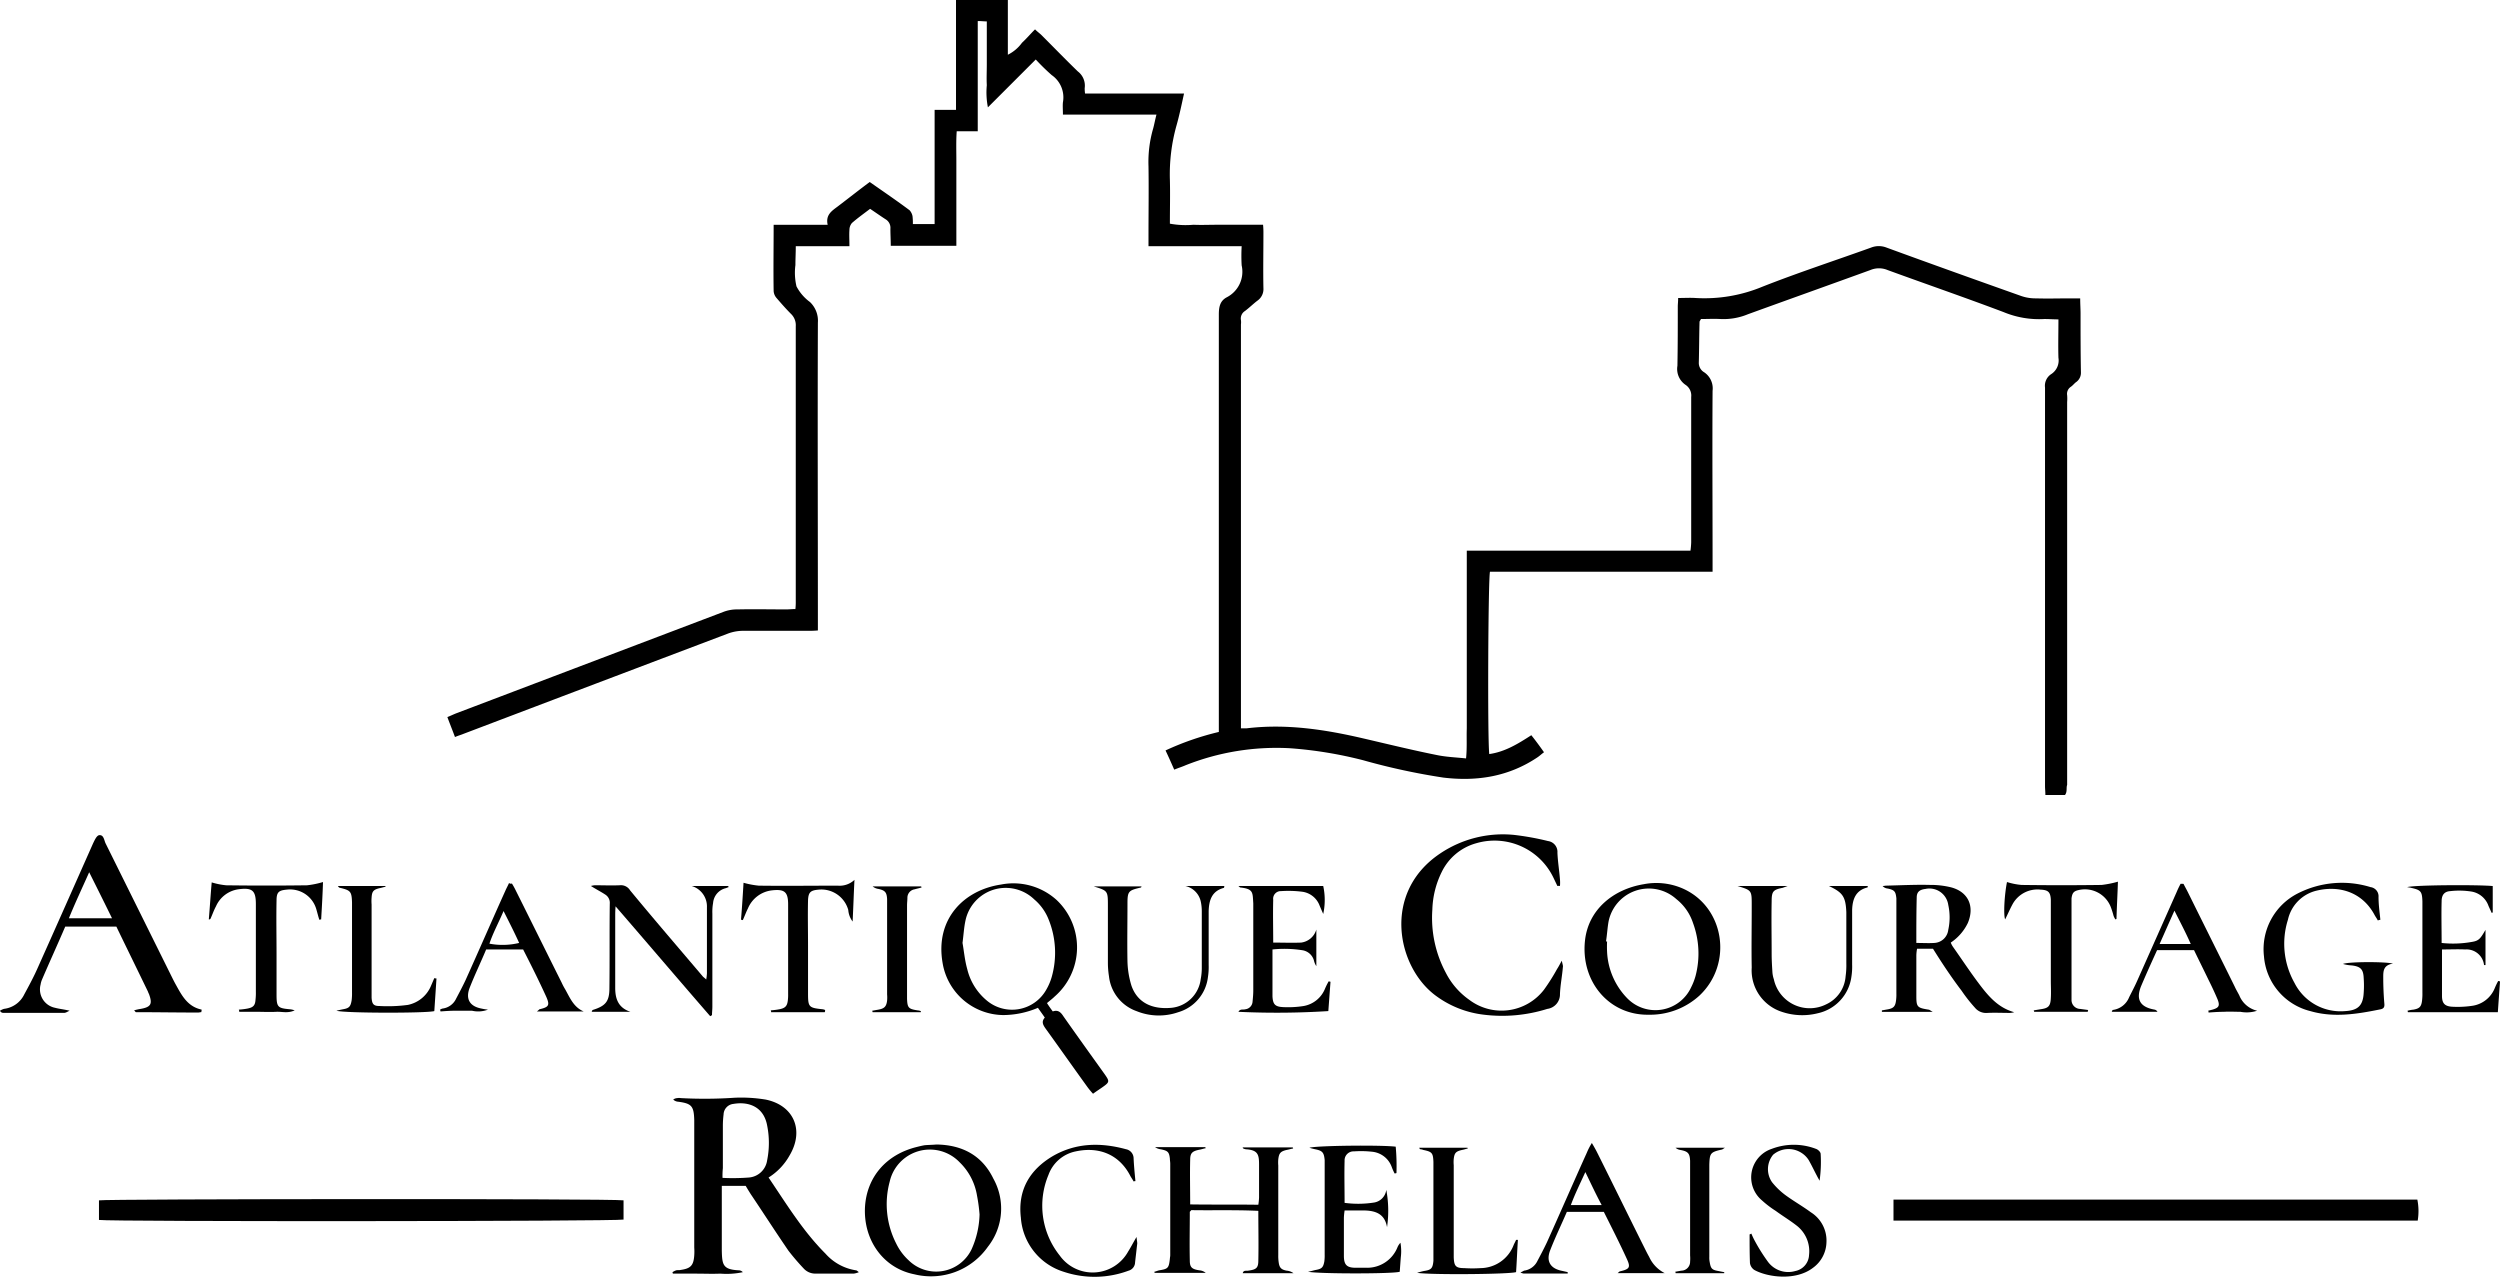 <svg xmlns="http://www.w3.org/2000/svg" width="407.827" height="208.289" viewBox="0 0 407.827 208.289">
  <g id="logo_3_" data-name="logo (3)" transform="translate(-112.6 -220.5)">
    <path id="Tracé_32487" data-name="Tracé 32487" d="M499.881,350.193h-3.194c0-.532-.059-1.005-.059-1.478V283.72a2.263,2.263,0,0,1,1.005-2.188,2.645,2.645,0,0,0,1.183-2.661c-.059-2.011,0-4.081,0-6.269-.828,0-1.538-.059-2.306-.059a15.07,15.07,0,0,1-6.624-1.124c-6.269-2.366-12.6-4.554-18.925-6.86a3.638,3.638,0,0,0-2.839,0c-6.683,2.425-13.306,4.79-19.989,7.215a10.34,10.34,0,0,1-4.435.769c-1.065-.059-2.188,0-3.194,0-.118.237-.237.355-.237.473-.059,2.247-.059,4.435-.118,6.683a1.765,1.765,0,0,0,.887,1.538,3.168,3.168,0,0,1,1.36,3.016c-.059,9.226,0,18.452,0,27.677v1.833H406.085c-.3,1.124-.414,27.382-.118,29.747,2.543-.355,4.672-1.656,6.86-3.075.71.887,1.36,1.774,2.07,2.78-.414.3-.71.591-1.064.828-4.672,3.134-9.817,3.962-15.317,3.312a107.938,107.938,0,0,1-13.129-2.839,67.366,67.366,0,0,0-11.887-1.952,40.163,40.163,0,0,0-17.091,2.78c-.532.237-1.124.414-1.833.71-.473-1.065-.887-2.011-1.419-3.134a45.7,45.7,0,0,1,8.694-3.016v-68.07c0-1.242.177-2.247,1.3-2.839a4.687,4.687,0,0,0,2.425-5.2,27.619,27.619,0,0,1,0-3.134h-15.2v-1.715c0-3.785.059-7.57,0-11.355a19.521,19.521,0,0,1,.769-6.15c.177-.651.3-1.36.532-2.247H336.419c0-.769-.059-1.419,0-2.011a4.42,4.42,0,0,0-1.833-4.435,34.772,34.772,0,0,1-2.6-2.543l-7.806,7.806A12.624,12.624,0,0,1,324,234.4c-.059-1.124,0-2.247,0-3.43v-6.978c-.532,0-.887-.059-1.478-.059v17.978h-3.43c-.118,1.656-.059,3.194-.059,4.731V260.6h-10.7c0-.946-.059-1.833-.059-2.78a1.614,1.614,0,0,0-.769-1.538c-.828-.532-1.656-1.124-2.543-1.715-1.005.769-2.011,1.479-2.957,2.306a1.736,1.736,0,0,0-.414,1.124c-.059.828,0,1.656,0,2.661h-8.753c0,1.124-.059,2.07-.059,3.075a9.7,9.7,0,0,0,.177,3.489,7.4,7.4,0,0,0,2.188,2.543,4.207,4.207,0,0,1,1.3,3.371c-.059,16.145,0,32.231,0,48.376v1.833a14.952,14.952,0,0,1-1.6.059H284.2a7.124,7.124,0,0,0-2.484.473q-21.556,8.161-43.054,16.323c-.414.177-.887.3-1.419.532-.414-1.124-.828-2.129-1.242-3.253.591-.237,1.064-.473,1.538-.651l43.468-16.5a6.224,6.224,0,0,1,2.366-.414c2.661-.059,5.323,0,7.925,0,.473,0,.946-.059,1.478-.059a10.019,10.019,0,0,0,.059-1.3V273.726a2.545,2.545,0,0,0-.769-2.011c-.828-.828-1.6-1.715-2.366-2.6a1.927,1.927,0,0,1-.473-1.124c-.059-3.548,0-7.1,0-10.823h8.812c-.355-1.6.651-2.247,1.6-2.957,1.715-1.3,3.43-2.661,5.263-4.021,2.188,1.538,4.376,3.016,6.505,4.613a2.038,2.038,0,0,1,.473.946,9.156,9.156,0,0,1,.059,1.3h3.548V238.419h3.489V220.5h8.457v8.93a6.334,6.334,0,0,0,2.306-1.952c.71-.651,1.36-1.419,2.129-2.188.414.414.769.651,1.064.946,1.952,1.952,3.9,3.962,5.914,5.914a2.911,2.911,0,0,1,1.124,2.72,5.46,5.46,0,0,0,.059.887h16.145c-.414,1.892-.769,3.608-1.242,5.263a29.514,29.514,0,0,0-1.065,8.812c.059,2.366,0,4.731,0,7.156a14.1,14.1,0,0,0,3.844.177c1.3.059,2.543,0,3.844,0h7.511a12.9,12.9,0,0,1,.059,1.419c0,2.957-.059,5.973,0,8.93a2.294,2.294,0,0,1-.946,2.011c-.71.532-1.36,1.183-2.07,1.715a1.441,1.441,0,0,0-.651,1.478,2.85,2.85,0,0,1,0,.71v65.882h.946c6.387-.769,12.656.177,18.806,1.6,4.081.946,8.161,1.952,12.3,2.78,1.478.3,3.016.355,4.672.532.177-1.715.059-3.312.118-4.909V310.333H438.79a12.718,12.718,0,0,0,.118-1.36V285.258a2.081,2.081,0,0,0-.887-1.952,3.133,3.133,0,0,1-1.36-3.134c.059-3.194.059-6.446.059-9.64,0-.414.059-.828.059-1.419,1.005,0,1.952-.059,2.839,0a24.587,24.587,0,0,0,10.882-1.833c5.855-2.306,11.828-4.258,17.742-6.387a3.435,3.435,0,0,1,2.543,0c7.274,2.661,14.548,5.263,21.882,7.866a7.068,7.068,0,0,0,2.484.414c1.892.059,3.785,0,5.677,0h1.538c0,.946.059,1.715.059,2.484,0,3.194,0,6.328.059,9.522a1.857,1.857,0,0,1-.71,1.6c-.355.237-.591.591-.946.828a1.368,1.368,0,0,0-.591,1.36,7.131,7.131,0,0,1,0,1.124v62.451C500.058,349.01,500.3,349.661,499.881,350.193Z" transform="translate(-50.422 0)"/>
    <path id="Tracé_32488" data-name="Tracé 32488" d="M634.9,554.83V551.4h85.457a9.5,9.5,0,0,1,.059,3.43Z" transform="translate(-213.414 -135.207)"/>
    <path id="Tracé_32489" data-name="Tracé 32489" d="M225.475,551.462V554.6c-1.064.3-83.919.355-85.575.059v-3.194C140.905,551.225,223.7,551.166,225.475,551.462Z" transform="translate(-11.155 -135.15)"/>
    <path id="Tracé_32490" data-name="Tracé 32490" d="M313.772,536.3c2.957,4.376,5.618,8.753,9.285,12.419a8.339,8.339,0,0,0,4.968,2.72c.118,0,.237.118.473.3a3.009,3.009,0,0,1-.828.237H321.4a2.551,2.551,0,0,1-1.893-.828,37.882,37.882,0,0,1-2.484-2.9c-2.07-3.016-4.081-6.151-6.151-9.226-.3-.473-.591-.946-.828-1.36h-3.9v10.586c.059,2.306.177,3.075,2.839,3.194a.941.941,0,0,1,.591.3,12.639,12.639,0,0,1-3.667.237c-1.3.059-2.661,0-3.962,0h-3.785c0-.059-.059-.177-.059-.237a2.76,2.76,0,0,1,.591-.3c.237-.059.473,0,.71-.059,1.656-.237,2.129-.71,2.247-2.366a9.541,9.541,0,0,0,0-1.3V526.953c-.059-2.307-.414-2.72-2.6-3.016a1.278,1.278,0,0,1-.828-.355,1.24,1.24,0,0,1,.651-.237,1.971,1.971,0,0,1,.591,0,71.951,71.951,0,0,0,8.753-.059,24.492,24.492,0,0,1,5.086.3c4.613.946,6.328,5.027,3.9,9.108A9.953,9.953,0,0,1,313.772,536.3Zm-7.511.059a34.386,34.386,0,0,0,4.317-.059,3.266,3.266,0,0,0,2.957-2.78,14.412,14.412,0,0,0,0-5.737c-.591-3.134-3.134-3.9-5.5-3.489a1.78,1.78,0,0,0-1.6,1.715,15.615,15.615,0,0,0-.118,1.715v7.038A12.889,12.889,0,0,0,306.261,536.356Z" transform="translate(-75.796 -123.711)"/>
    <path id="Tracé_32491" data-name="Tracé 32491" d="M145.423,479.753c-.177,0-.355.059-.473.059-3.371,0-6.8-.059-10.172-.059-.059,0-.118-.118-.3-.3a8.81,8.81,0,0,1,1.065-.237c1.715-.3,1.952-.828,1.36-2.425a2.882,2.882,0,0,1-.177-.414c-1.715-3.548-3.43-7.038-5.145-10.586h-8.339c-1.242,2.9-2.543,5.737-3.785,8.634a3.39,3.39,0,0,0-.237.828,3.061,3.061,0,0,0,2.366,3.785c.651.177,1.36.237,2.366.473-.473.237-.651.355-.887.355h-9.935a.583.583,0,0,1-.532-.355,3.17,3.17,0,0,1,.651-.3,4.218,4.218,0,0,0,3.312-2.366c.769-1.419,1.538-2.839,2.188-4.317,3.016-6.742,6.032-13.543,9.048-20.344.237-.473.532-1.183.946-1.3.769-.118.828.769,1.065,1.3l10.823,21.823c.237.473.473.946.71,1.36.946,1.715,1.892,3.489,4.14,3.962A.877.877,0,0,1,145.423,479.753Zm-14.548-15.317c-1.242-2.543-2.425-4.909-3.726-7.511-1.183,2.661-2.306,5.027-3.312,7.511Z" transform="translate(0 -94.135)"/>
    <path id="Tracé_32492" data-name="Tracé 32492" d="M397.007,498.52a12.036,12.036,0,0,1-.887-1.064c-2.306-3.194-4.554-6.387-6.86-9.581-.414-.591-.71-1.124-.118-1.774-.355-.532-.71-1.005-1.124-1.6a14.578,14.578,0,0,1-5.677,1.183,10.141,10.141,0,0,1-9.876-8.516c-1.242-7.215,3.548-11.887,9.521-12.774a10.5,10.5,0,0,1,9.108,2.543,10.63,10.63,0,0,1-.355,15.731c-.355.355-.769.651-1.242,1.064.3.473.591.887.946,1.36.828-.3,1.3.118,1.715.769,2.247,3.194,4.495,6.328,6.742,9.462.828,1.183.828,1.3-.355,2.129C398.13,497.751,397.657,498.047,397.007,498.52Zm-21.29-24.6c.237,1.3.355,2.78.769,4.258a9.545,9.545,0,0,0,3.134,5.086,6.406,6.406,0,0,0,9.758-1.715,9.1,9.1,0,0,0,.887-2.07,14.462,14.462,0,0,0-.532-9.462,8.211,8.211,0,0,0-2.306-3.193,6.707,6.707,0,0,0-11.237,3.489C375.953,471.434,375.894,472.558,375.716,473.918Z" transform="translate(-106.101 -99.596)"/>
    <path id="Tracé_32493" data-name="Tracé 32493" d="M524.607,459.089c-.237-.473-.473-1.005-.71-1.478a10.65,10.65,0,0,0-12.538-5.5,8.879,8.879,0,0,0-5.618,4.672,14.767,14.767,0,0,0-1.538,6.151,18.979,18.979,0,0,0,2.188,10.29,12.113,12.113,0,0,0,3.844,4.435A8.731,8.731,0,0,0,522.419,476a32.5,32.5,0,0,0,2.129-3.371c.237-.355.414-.71.769-1.36.118.591.237.828.177,1.065-.118,1.478-.414,2.9-.473,4.376a2.378,2.378,0,0,1-2.07,2.425,24.553,24.553,0,0,1-10.349.946,16.339,16.339,0,0,1-7.806-3.075c-6.387-4.672-8.871-16.855.71-23.242a18.342,18.342,0,0,1,12.005-3.016,43.763,43.763,0,0,1,5.559,1.005,1.78,1.78,0,0,1,1.538,1.892c.059,1.478.3,2.9.414,4.376a6.4,6.4,0,0,1,0,1.064A.966.966,0,0,0,524.607,459.089Z" transform="translate(-157.943 -94.052)"/>
    <path id="Tracé_32494" data-name="Tracé 32494" d="M445.43,536.959h8.161c0,.059.059.118.059.177-.355.059-.71.177-1.065.237-1.005.237-1.242.532-1.36,1.538a5.708,5.708,0,0,0,0,1.005v14.607a7.156,7.156,0,0,0,.059,1.124c.118.946.414,1.242,1.3,1.419a2.19,2.19,0,0,1,1.124.414h-8.28c.118-.532.591-.355.887-.414,1.3-.177,1.656-.414,1.656-1.656.059-2.661,0-5.263,0-8.1-3.726-.177-7.392-.059-10.941-.118-.118.177-.237.237-.237.3,0,2.661-.059,5.263,0,7.925,0,1.124.355,1.419,1.6,1.6a1.836,1.836,0,0,1,1.005.414h-8.339c0-.059-.059-.118-.059-.177.237-.059.532-.177.769-.237,1.478-.237,1.6-.355,1.774-1.892,0-.177.059-.355.059-.591v-14.9c0-.3-.059-.591-.059-.828-.118-1.124-.355-1.3-1.479-1.538a2.076,2.076,0,0,1-.946-.355h8.22a.217.217,0,0,0,.059.177c-.355.059-.651.177-1.005.237-1.183.237-1.538.532-1.538,1.656-.059,2.366,0,4.731,0,7.274,3.726.059,7.392,0,11.118.059a9.947,9.947,0,0,0,.118-1.183v-5.382c0-1.6-.177-2.366-2.129-2.484a1.5,1.5,0,0,1-.414-.118C445.43,537.078,445.43,537.018,445.43,536.959Z" transform="translate(-130.099 -129.282)"/>
    <path id="Tracé_32495" data-name="Tracé 32495" d="M640.039,475h-2.6a6.516,6.516,0,0,0-.118,1.065v6.683c0,1.774.177,1.892,2.011,2.188.118,0,.237.118.651.355H631.7v-.237c.355-.059.651-.118,1.005-.177.887-.177,1.183-.473,1.3-1.419a7.157,7.157,0,0,0,.059-1.124V466.777c-.118-1.124-.3-1.36-1.419-1.6a1.242,1.242,0,0,1-.828-.414c.237,0,.414-.059.651-.059,2.366-.059,4.731-.177,7.1-.118a13.748,13.748,0,0,1,3.489.414c2.78.769,3.785,3.134,2.661,5.8a8.038,8.038,0,0,1-2.78,3.194,3.186,3.186,0,0,0,.414.769c1.419,2.011,2.78,4.081,4.258,6.032s3.075,3.844,5.677,4.554a2.969,2.969,0,0,1-.71.118c-1.242,0-2.484-.059-3.667,0a2.341,2.341,0,0,1-2.011-.828,25.138,25.138,0,0,1-2.188-2.78C643,479.61,641.517,477.363,640.039,475Zm-2.72-.946c1.124,0,2.011.059,2.9,0a2.408,2.408,0,0,0,2.307-2.129,9.5,9.5,0,0,0,0-4.081,3.1,3.1,0,0,0-3.726-2.6c-.946.118-1.419.473-1.419,1.419C637.318,469.143,637.318,471.508,637.318,474.051Z" transform="translate(-212.106 -99.729)"/>
    <path id="Tracé_32496" data-name="Tracé 32496" d="M560.159,485.563c-6.505.118-11.118-5.441-10.409-12.064.532-5.086,4.613-8.4,9.581-9.226a10.784,10.784,0,0,1,6.387.71c6.8,3.016,8.22,12.242,2.72,17.446A11.929,11.929,0,0,1,560.159,485.563Zm-6.978-11.946h.177a16.59,16.59,0,0,0,0,1.715,11.606,11.606,0,0,0,3.253,7.511,6.418,6.418,0,0,0,10.468-1.774,9.814,9.814,0,0,0,.71-1.833,14.365,14.365,0,0,0-.414-8.634,8.245,8.245,0,0,0-2.72-3.9,6.7,6.7,0,0,0-11.059,3.667C553.417,471.37,553.358,472.493,553.18,473.617Z" transform="translate(-178.592 -99.531)"/>
    <path id="Tracé_32497" data-name="Tracé 32497" d="M362.838,536.2c4.2.059,7.452,1.774,9.285,5.559a10.043,10.043,0,0,1-.887,11.118,11.337,11.337,0,0,1-12.005,4.495c-5.086-1.005-8.339-5.618-8.043-11,.3-4.849,3.43-8.516,8.4-9.758.473-.118.946-.237,1.36-.3C361.6,536.259,362.246,536.259,362.838,536.2Zm7.038,11.414a27.4,27.4,0,0,0-.414-3.075,9.742,9.742,0,0,0-2.839-5.441,6.72,6.72,0,0,0-11.414,3.194,14.091,14.091,0,0,0,1.064,10.054,9.036,9.036,0,0,0,2.011,2.72,6.4,6.4,0,0,0,10.29-1.774A14.722,14.722,0,0,0,369.875,547.614Z" transform="translate(-97.48 -128.996)"/>
    <path id="Tracé_32498" data-name="Tracé 32498" d="M295.057,486.044c-5.086-5.855-10.113-11.769-15.435-17.919-.059.769-.059,1.124-.059,1.538v11.769c0,1.833.532,3.253,2.484,3.9h-6.328c.059-.118.118-.3.177-.3,2.07-.651,2.72-1.36,2.72-3.548.059-4.613,0-9.167.059-13.78a1.589,1.589,0,0,0-.71-1.478c-.71-.473-1.538-.887-2.366-1.419a3.051,3.051,0,0,1,.651-.118c1.36,0,2.72.059,4.081,0a1.734,1.734,0,0,1,1.656.828c3.9,4.731,7.925,9.4,11.887,14.075.118.118.3.237.532.473a7.544,7.544,0,0,0,.118-1.005V468.3a3.478,3.478,0,0,0-2.484-3.489h5.973a.217.217,0,0,0,.059.177c-.177.059-.3.118-.473.177a2.7,2.7,0,0,0-2.07,2.425,8.089,8.089,0,0,0-.118,1.715v15.2c0,.473-.059.887-.059,1.36A1.293,1.293,0,0,1,295.057,486.044Z" transform="translate(-66.602 -99.776)"/>
    <path id="Tracé_32499" data-name="Tracé 32499" d="M755.624,470.17c-.177-.355-.414-.651-.591-1.005-1.952-3.548-5.618-4.79-9.462-3.844a6.269,6.269,0,0,0-4.613,4.731,13.035,13.035,0,0,0,1.064,10.29,8.419,8.419,0,0,0,8.28,4.613c2.07-.118,2.9-.887,3.016-2.957a16.607,16.607,0,0,0,0-2.425c-.059-1.478-.532-1.892-1.952-2.07a5.934,5.934,0,0,1-1.419-.237c.71-.355,6.624-.414,8.161-.059-1.6.237-1.6,1.242-1.6,2.247q0,2.129.177,4.258c.059.532-.059.828-.591.946-3.785.769-7.629,1.419-11.473.3a10.005,10.005,0,0,1-7.57-8.93,10.2,10.2,0,0,1,5.441-10.231,15.844,15.844,0,0,1,11.946-1.065,1.5,1.5,0,0,1,1.3,1.6c0,1.242.177,2.484.3,3.726A1.833,1.833,0,0,0,755.624,470.17Z" transform="translate(-255.127 -99.514)"/>
    <path id="Tracé_32500" data-name="Tracé 32500" d="M459.759,475.249v7.629c.059,1.3.414,1.715,1.715,1.774a16.124,16.124,0,0,0,3.371-.177,4.614,4.614,0,0,0,3.489-2.839,11.023,11.023,0,0,1,.591-1.183c.118,0,.177.059.3.059l-.355,4.79a132.772,132.772,0,0,1-14.667.118c.3-.532.769-.3,1.124-.414a1.326,1.326,0,0,0,1.183-1.242c.059-.591.118-1.242.118-1.833V467.739c-.118-1.774.059-2.366-2.129-2.6-.059,0-.118-.118-.3-.237h13.839a10.711,10.711,0,0,1,0,4.554c-.237-.532-.414-.946-.591-1.36a3.519,3.519,0,0,0-2.72-2.247,17.812,17.812,0,0,0-3.548-.118,1.246,1.246,0,0,0-1.3,1.419c-.059,2.306,0,4.613,0,6.978,1.6,0,3.075.059,4.554,0A2.97,2.97,0,0,0,466.915,472v5.973a2.886,2.886,0,0,1-.355-.769,2.327,2.327,0,0,0-1.952-1.833A18.892,18.892,0,0,0,459.759,475.249Z" transform="translate(-139.579 -99.863)"/>
    <path id="Tracé_32501" data-name="Tracé 32501" d="M486.292,549.813c-.355-2.07-1.715-2.661-3.608-2.72h-3.312a9.954,9.954,0,0,0-.118,1.183v6.21c0,1.478.473,1.952,1.952,1.952h1.833a5.315,5.315,0,0,0,4.968-3.371,2.474,2.474,0,0,1,.473-.71,7.938,7.938,0,0,1,.059,2.366c-.059.769-.118,1.6-.177,2.366-1.065.355-13.188.355-14.962,0,.651-.118.946-.237,1.3-.3.946-.177,1.183-.414,1.36-1.36a7.154,7.154,0,0,0,.059-1.124V538.872c-.118-1.242-.355-1.538-1.6-1.774-.237-.059-.532-.118-.887-.237,1.124-.355,11.651-.473,14.075-.177A35.1,35.1,0,0,1,487.83,541c-.118,0-.177.059-.3.059a8.373,8.373,0,0,1-.473-1.065,3.787,3.787,0,0,0-3.194-2.484,16.469,16.469,0,0,0-2.957-.059,1.459,1.459,0,0,0-1.538,1.538c-.059,2.247,0,4.495,0,6.86a16.576,16.576,0,0,0,4.849-.059,2.388,2.388,0,0,0,1.952-2.07A18.448,18.448,0,0,1,486.292,549.813Z" transform="translate(-147.424 -129.126)"/>
    <path id="Tracé_32502" data-name="Tracé 32502" d="M789.374,471.958v5.737h-.237a2.871,2.871,0,0,0-3.075-2.543c-1.183-.059-2.425,0-3.785,0v7.57c0,1.242.473,1.715,1.715,1.774a16.124,16.124,0,0,0,3.371-.177,4.663,4.663,0,0,0,3.489-2.78,11.835,11.835,0,0,1,.591-1.242c.118,0,.177.059.3.059-.118,1.656-.236,3.312-.355,5.027H776.718c0-.059-.059-.177-.059-.237a5.326,5.326,0,0,1,.946-.177c1.005-.177,1.3-.473,1.419-1.479a9.146,9.146,0,0,0,.059-1.3v-14.9c-.059-1.6-.237-1.833-1.833-2.188-.177-.059-.355-.059-.651-.118,1.124-.355,11.532-.414,13.957-.177v4.317c-.059,0-.118.059-.177.059-.177-.414-.355-.769-.532-1.183a3.56,3.56,0,0,0-2.839-2.306,12.872,12.872,0,0,0-3.371-.059c-.946.059-1.419.591-1.419,1.656-.059,2.188,0,4.435,0,6.8a17.352,17.352,0,0,0,4.968-.177C788.31,473.732,788.546,473.377,789.374,471.958Z" transform="translate(-271.313 -99.765)"/>
    <path id="Tracé_32503" data-name="Tracé 32503" d="M429.262,464.9h6.328a.443.443,0,0,1-.059.3c-2.011.532-2.425,2.07-2.484,3.785v8.812a10.5,10.5,0,0,1-.118,1.952,6.792,6.792,0,0,1-4.849,5.737,9.63,9.63,0,0,1-6.8-.177,6.808,6.808,0,0,1-4.495-5.677,14.388,14.388,0,0,1-.177-2.247v-9.226c0-2.484,0-2.484-2.306-3.194h7.806c-.059.059-.059.177-.118.177-2.011.473-2.188.591-2.188,2.6,0,3.194-.059,6.328,0,9.521a14.579,14.579,0,0,0,.651,3.9c.946,2.72,3.312,3.9,6.505,3.607a5.342,5.342,0,0,0,4.79-4.672,9.624,9.624,0,0,0,.177-1.833V469.04a7.479,7.479,0,0,0-.177-1.656A3.323,3.323,0,0,0,429.262,464.9Z" transform="translate(-123.276 -99.863)"/>
    <path id="Tracé_32504" data-name="Tracé 32504" d="M606.8,464.9h6.328c0,.118,0,.237-.059.237-1.892.473-2.425,1.892-2.484,3.667v8.93a10.493,10.493,0,0,1-.118,1.952,7.051,7.051,0,0,1-5.5,5.973,10.383,10.383,0,0,1-5.855-.237,7.109,7.109,0,0,1-4.909-7.215c-.059-3.194,0-6.328,0-9.522v-.71c0-2.366,0-2.366-2.307-3.075h8.161c-.473.177-.651.237-.828.3-1.538.3-1.774.591-1.774,2.188-.059,2.9,0,5.737,0,8.634,0,.946.059,1.892.118,2.839a4.6,4.6,0,0,0,.237,1.242,5.986,5.986,0,0,0,8.575,4.081,5.466,5.466,0,0,0,3.134-4.554,12.855,12.855,0,0,0,.118-2.129v-8.339C609.524,466.615,609.051,465.965,606.8,464.9Z" transform="translate(-195.844 -99.863)"/>
    <path id="Tracé_32505" data-name="Tracé 32505" d="M539.688,557.09h-7.156a1.741,1.741,0,0,1-.532-.177,5.284,5.284,0,0,0,.591-.3,2.825,2.825,0,0,0,2.188-1.6c.532-1.005,1.065-2.011,1.538-3.016,2.188-4.849,4.317-9.758,6.505-14.608a10.5,10.5,0,0,1,.828-1.6c.414.71.651,1.124.887,1.6,2.6,5.2,5.145,10.409,7.747,15.613.237.473.473.946.71,1.36a5.545,5.545,0,0,0,2.543,2.661h-7.688c.237-.177.3-.3.414-.3,1.538-.355,1.715-.651,1.124-1.952-1.183-2.6-2.484-5.145-3.785-7.747H539.57c-.887,2.07-1.893,4.14-2.72,6.269-.71,1.833.059,3.016,2.011,3.371.237.059.532.118.769.177C539.747,556.913,539.747,556.972,539.688,557.09Zm2.9-16.559c-.887,1.952-1.715,3.608-2.366,5.382h5.027C544.3,544.139,543.532,542.483,542.586,540.531Z" transform="translate(-171.368 -128.833)"/>
    <path id="Tracé_32506" data-name="Tracé 32506" d="M706.81,464.3c.237.473.473.887.71,1.36,2.543,5.145,5.086,10.231,7.629,15.376.237.532.532,1.005.769,1.479a4.157,4.157,0,0,0,2.9,2.484,5.482,5.482,0,0,1-2.72.177c-.887,0-1.774-.059-2.72,0-.828,0-1.656.059-2.484.118a.533.533,0,0,0-.059-.3l.71-.177c1.005-.3,1.242-.591.828-1.656-.473-1.124-1.005-2.247-1.538-3.312-.769-1.6-1.538-3.134-2.306-4.731h-6.032c-.887,1.952-1.774,3.9-2.6,5.855-.887,2.188-.177,3.43,2.188,3.844a.687.687,0,0,1,.473.355H695.1c.059-.118.118-.3.177-.3a3.337,3.337,0,0,0,2.661-2.07c.473-.946.946-1.833,1.36-2.78l6.387-14.371a14.232,14.232,0,0,1,.651-1.36Zm1.183,9.817c-.828-1.892-1.715-3.548-2.661-5.441-.887,1.952-1.6,3.608-2.425,5.441Z" transform="translate(-238.012 -99.618)"/>
    <path id="Tracé_32507" data-name="Tracé 32507" d="M245.71,464.159a11.727,11.727,0,0,1,.651,1.183c2.484,4.968,4.968,9.995,7.452,14.962a10.273,10.273,0,0,0,.591,1.124c.769,1.36,1.36,2.9,3.016,3.608H249.79a3.537,3.537,0,0,0,.414-.355c1.538-.355,1.715-.651,1.124-2.011-1.183-2.6-2.484-5.2-3.785-7.747h-6.032c-.887,2.129-1.892,4.2-2.72,6.328-.651,1.774.059,2.957,1.952,3.312a9.712,9.712,0,0,0,1.064.177,4.474,4.474,0,0,1-2.6.177h-2.72c-.828,0-1.656.059-2.425.118,0-.118-.059-.177-.059-.3a1.252,1.252,0,0,1,.414-.177,2.825,2.825,0,0,0,2.188-1.6c.532-1.005,1.064-2.011,1.538-3.016,2.188-4.849,4.317-9.758,6.505-14.608.177-.414.414-.828.591-1.242C245.473,464.218,245.591,464.218,245.71,464.159Zm-1.36,4.495c-.828,1.952-1.715,3.548-2.306,5.323a11.538,11.538,0,0,0,4.849-.118C246.124,472.143,245.3,470.546,244.349,468.654Z" transform="translate(-49.604 -99.536)"/>
    <path id="Tracé_32508" data-name="Tracé 32508" d="M170.2,469.891c.177-2.07.3-4.14.473-6.032a11.969,11.969,0,0,0,2.366.473c4.376.059,8.812.059,13.188,0a14.541,14.541,0,0,0,2.6-.532c-.059,1.952-.177,4.021-.3,6.091-.118,0-.177.059-.3.059-.177-.532-.3-1.064-.473-1.656a4.459,4.459,0,0,0-4.849-3.253c-1.3.118-1.656.414-1.656,1.774-.059,2.957,0,5.855,0,8.812v6.505c0,2.07.177,2.247,2.188,2.425a3.158,3.158,0,0,1,.769.177c-1.124.532-2.129.177-3.016.237-1.065.059-2.07,0-3.134,0h-2.9a.75.75,0,0,0-.059-.355,11.614,11.614,0,0,0,1.419-.177c.887-.177,1.242-.473,1.3-1.419a9.159,9.159,0,0,0,.059-1.3V467.407c0-2.247-.591-2.72-2.839-2.425a4.718,4.718,0,0,0-3.667,2.78c-.355.651-.591,1.36-.887,2.011A.249.249,0,0,1,170.2,469.891Z" transform="translate(-23.536 -99.413)"/>
    <path id="Tracé_32509" data-name="Tracé 32509" d="M679.082,484.931H670.33c0-.059-.059-.177-.059-.237l1.065-.177c1.3-.177,1.656-.473,1.715-1.833.059-.946,0-1.892,0-2.839V466.657c-.059-1.242-.414-1.6-1.656-1.656a4.626,4.626,0,0,0-4.613,2.425c-.414.769-.769,1.6-1.183,2.425-.3-.71-.118-4.021.3-6.091a11.183,11.183,0,0,0,2.366.473c4.376.059,8.694.059,13.07,0a16.288,16.288,0,0,0,2.661-.532c-.059,1.952-.177,4.021-.237,6.091-.059,0-.118.059-.177.059a2.764,2.764,0,0,1-.3-.591,14.254,14.254,0,0,0-.473-1.478,4.527,4.527,0,0,0-5.2-2.72c-.828.177-1.065.473-1.183,1.36V482.98a1.451,1.451,0,0,0,1.419,1.479c.414.059.887.118,1.3.177A.642.642,0,0,0,679.082,484.931Z" transform="translate(-225.897 -99.372)"/>
    <path id="Tracé_32510" data-name="Tracé 32510" d="M330.661,484.786h-8.753a.533.533,0,0,0-.059-.3,11.651,11.651,0,0,0,1.419-.177c.887-.177,1.242-.473,1.36-1.36a7.16,7.16,0,0,0,.059-1.124V467.221c0-2.07-.591-2.543-2.661-2.306a4.838,4.838,0,0,0-3.9,2.957c-.3.591-.532,1.242-.828,1.892-.118,0-.177-.059-.3-.059.177-2.07.3-4.14.414-6.032a14.009,14.009,0,0,0,2.484.473c4.317.059,8.575,0,12.892,0a3.517,3.517,0,0,0,2.72-.946c-.118,2.306-.177,4.376-.3,6.8a3.6,3.6,0,0,1-.71-1.892,4.563,4.563,0,0,0-4.849-3.312c-1.3.118-1.656.414-1.715,1.715-.059,2.484,0,4.909,0,7.392v7.806c0,2.247.118,2.366,2.366,2.6a1.5,1.5,0,0,1,.414.118A.64.64,0,0,1,330.661,484.786Z" transform="translate(-83.519 -99.168)"/>
    <path id="Tracé_32511" data-name="Tracé 32511" d="M595.5,550.778a11.8,11.8,0,0,0,.591,1.242,29.21,29.21,0,0,0,2.129,3.371,4.111,4.111,0,0,0,4.435,1.479,2.775,2.775,0,0,0,2.247-2.6,5.284,5.284,0,0,0-2.07-4.849c-1.064-.828-2.247-1.538-3.371-2.366a16.111,16.111,0,0,1-2.247-1.715,4.9,4.9,0,0,1,1.6-8.4,10.113,10.113,0,0,1,7.215,0c.355.118.769.532.769.828a21.875,21.875,0,0,1-.177,4.376c-.118-.237-.3-.532-.414-.769-.473-.887-.887-1.774-1.36-2.6a3.764,3.764,0,0,0-1.183-1.183,3.886,3.886,0,0,0-4.613.3,3.707,3.707,0,0,0-.177,4.495A11.763,11.763,0,0,0,601,544.45c1.36,1.005,2.839,1.833,4.2,2.839a5.444,5.444,0,0,1,2.543,4.909,5.3,5.3,0,0,1-2.188,4.14c-2.839,2.188-7.452,1.538-9.581.355a1.634,1.634,0,0,1-.71-1.124c-.059-1.538-.059-3.134-.059-4.672C595.377,550.838,595.437,550.778,595.5,550.778Z" transform="translate(-197.192 -129.026)"/>
    <path id="Tracé_32512" data-name="Tracé 32512" d="M412.533,542.266c-.177-.355-.414-.651-.591-1.005-1.774-3.371-5.027-4.731-8.871-3.9a5.979,5.979,0,0,0-4.435,3.844,13,13,0,0,0,1.833,13.129,6.608,6.608,0,0,0,11.177-.651c.414-.651.769-1.36,1.36-2.366.059.591.118.828.118,1.065-.118,1.005-.237,2.07-.355,3.075a1.438,1.438,0,0,1-1.065,1.36,15.866,15.866,0,0,1-10.586.177,9.952,9.952,0,0,1-6.978-8.812c-.532-4.495,1.419-7.807,5.2-10.054,3.785-2.188,7.806-2.247,11.946-1.124a1.519,1.519,0,0,1,1.242,1.478c.059,1.242.177,2.484.3,3.726A.642.642,0,0,0,412.533,542.266Z" transform="translate(-115.003 -129.03)"/>
    <path id="Tracé_32513" data-name="Tracé 32513" d="M519.941,552.121c-.118,1.774-.177,3.489-.3,5.263-1.005.355-13.9.473-16.145.118a11,11,0,0,1,1.124-.3c1.183-.177,1.419-.414,1.538-1.656V539.406c-.059-1.478-.237-1.656-1.656-1.952a1.729,1.729,0,0,0-.532-.118.647.647,0,0,1-.118-.237h7.866a.206.206,0,0,0,.059.118c-.3.059-.591.177-.946.237-1.005.237-1.242.473-1.36,1.479a5.711,5.711,0,0,0,0,1.005V554.96c.059,1.419.3,1.774,1.715,1.774a19.98,19.98,0,0,0,2.661,0,5.841,5.841,0,0,0,5.382-3.726c.118-.3.3-.591.414-.887Z" transform="translate(-159.723 -129.364)"/>
    <path id="Tracé_32514" data-name="Tracé 32514" d="M221.723,479.981l-.355,5.323c-1.242.355-14.607.355-15.968-.059.473-.118.769-.177,1.065-.237,1.005-.177,1.242-.414,1.419-1.478a8.733,8.733,0,0,0,.059-1.242V467.561c-.059-1.774-.237-1.952-1.952-2.366-.118,0-.237-.118-.355-.3h7.747c0,.059,0,.059.059.118-.355.059-.651.177-1.005.237-1.005.237-1.242.532-1.3,1.538a7.125,7.125,0,0,0,0,1.124v15.2c.059,1.005.3,1.36,1.242,1.36a24.716,24.716,0,0,0,4.672-.177,5.207,5.207,0,0,0,3.785-3.134l.532-1.242A1.04,1.04,0,0,0,221.723,479.981Z" transform="translate(-37.918 -99.863)"/>
    <path id="Tracé_32515" data-name="Tracé 32515" d="M361.125,485.521h-7.866c0-.059-.059-.177-.059-.237.355-.059.651-.118,1.005-.177.946-.177,1.3-.473,1.419-1.478a5.708,5.708,0,0,0,0-1.005V467.07c-.059-1.124-.355-1.419-1.419-1.656a1.858,1.858,0,0,1-.946-.414h7.925c0,.059.059.118.059.177-.355.118-.71.177-1.124.3a1.389,1.389,0,0,0-1.183,1.36c0,.414-.059.828-.059,1.3v15.2c.059,1.479.237,1.656,1.715,1.892a1.727,1.727,0,0,1,.532.118Z" transform="translate(-98.31 -99.904)"/>
    <path id="Tracé_32516" data-name="Tracé 32516" d="M582.684,557.562h-7.925a.447.447,0,0,0-.059-.237c.355-.059.651-.118,1.005-.177a1.451,1.451,0,0,0,1.419-1.479,5.714,5.714,0,0,0,0-1.005V539.229c-.059-1.242-.355-1.538-1.6-1.774a1.508,1.508,0,0,1-.769-.355H582.8c-.3.177-.414.3-.532.3-1.833.414-1.952.591-2.011,2.484V554.9a3.64,3.64,0,0,0,.059.828c.177,1.065.355,1.3,1.419,1.479l.887.177C582.743,557.385,582.684,557.5,582.684,557.562Z" transform="translate(-188.816 -129.364)"/>
  </g>
</svg>
